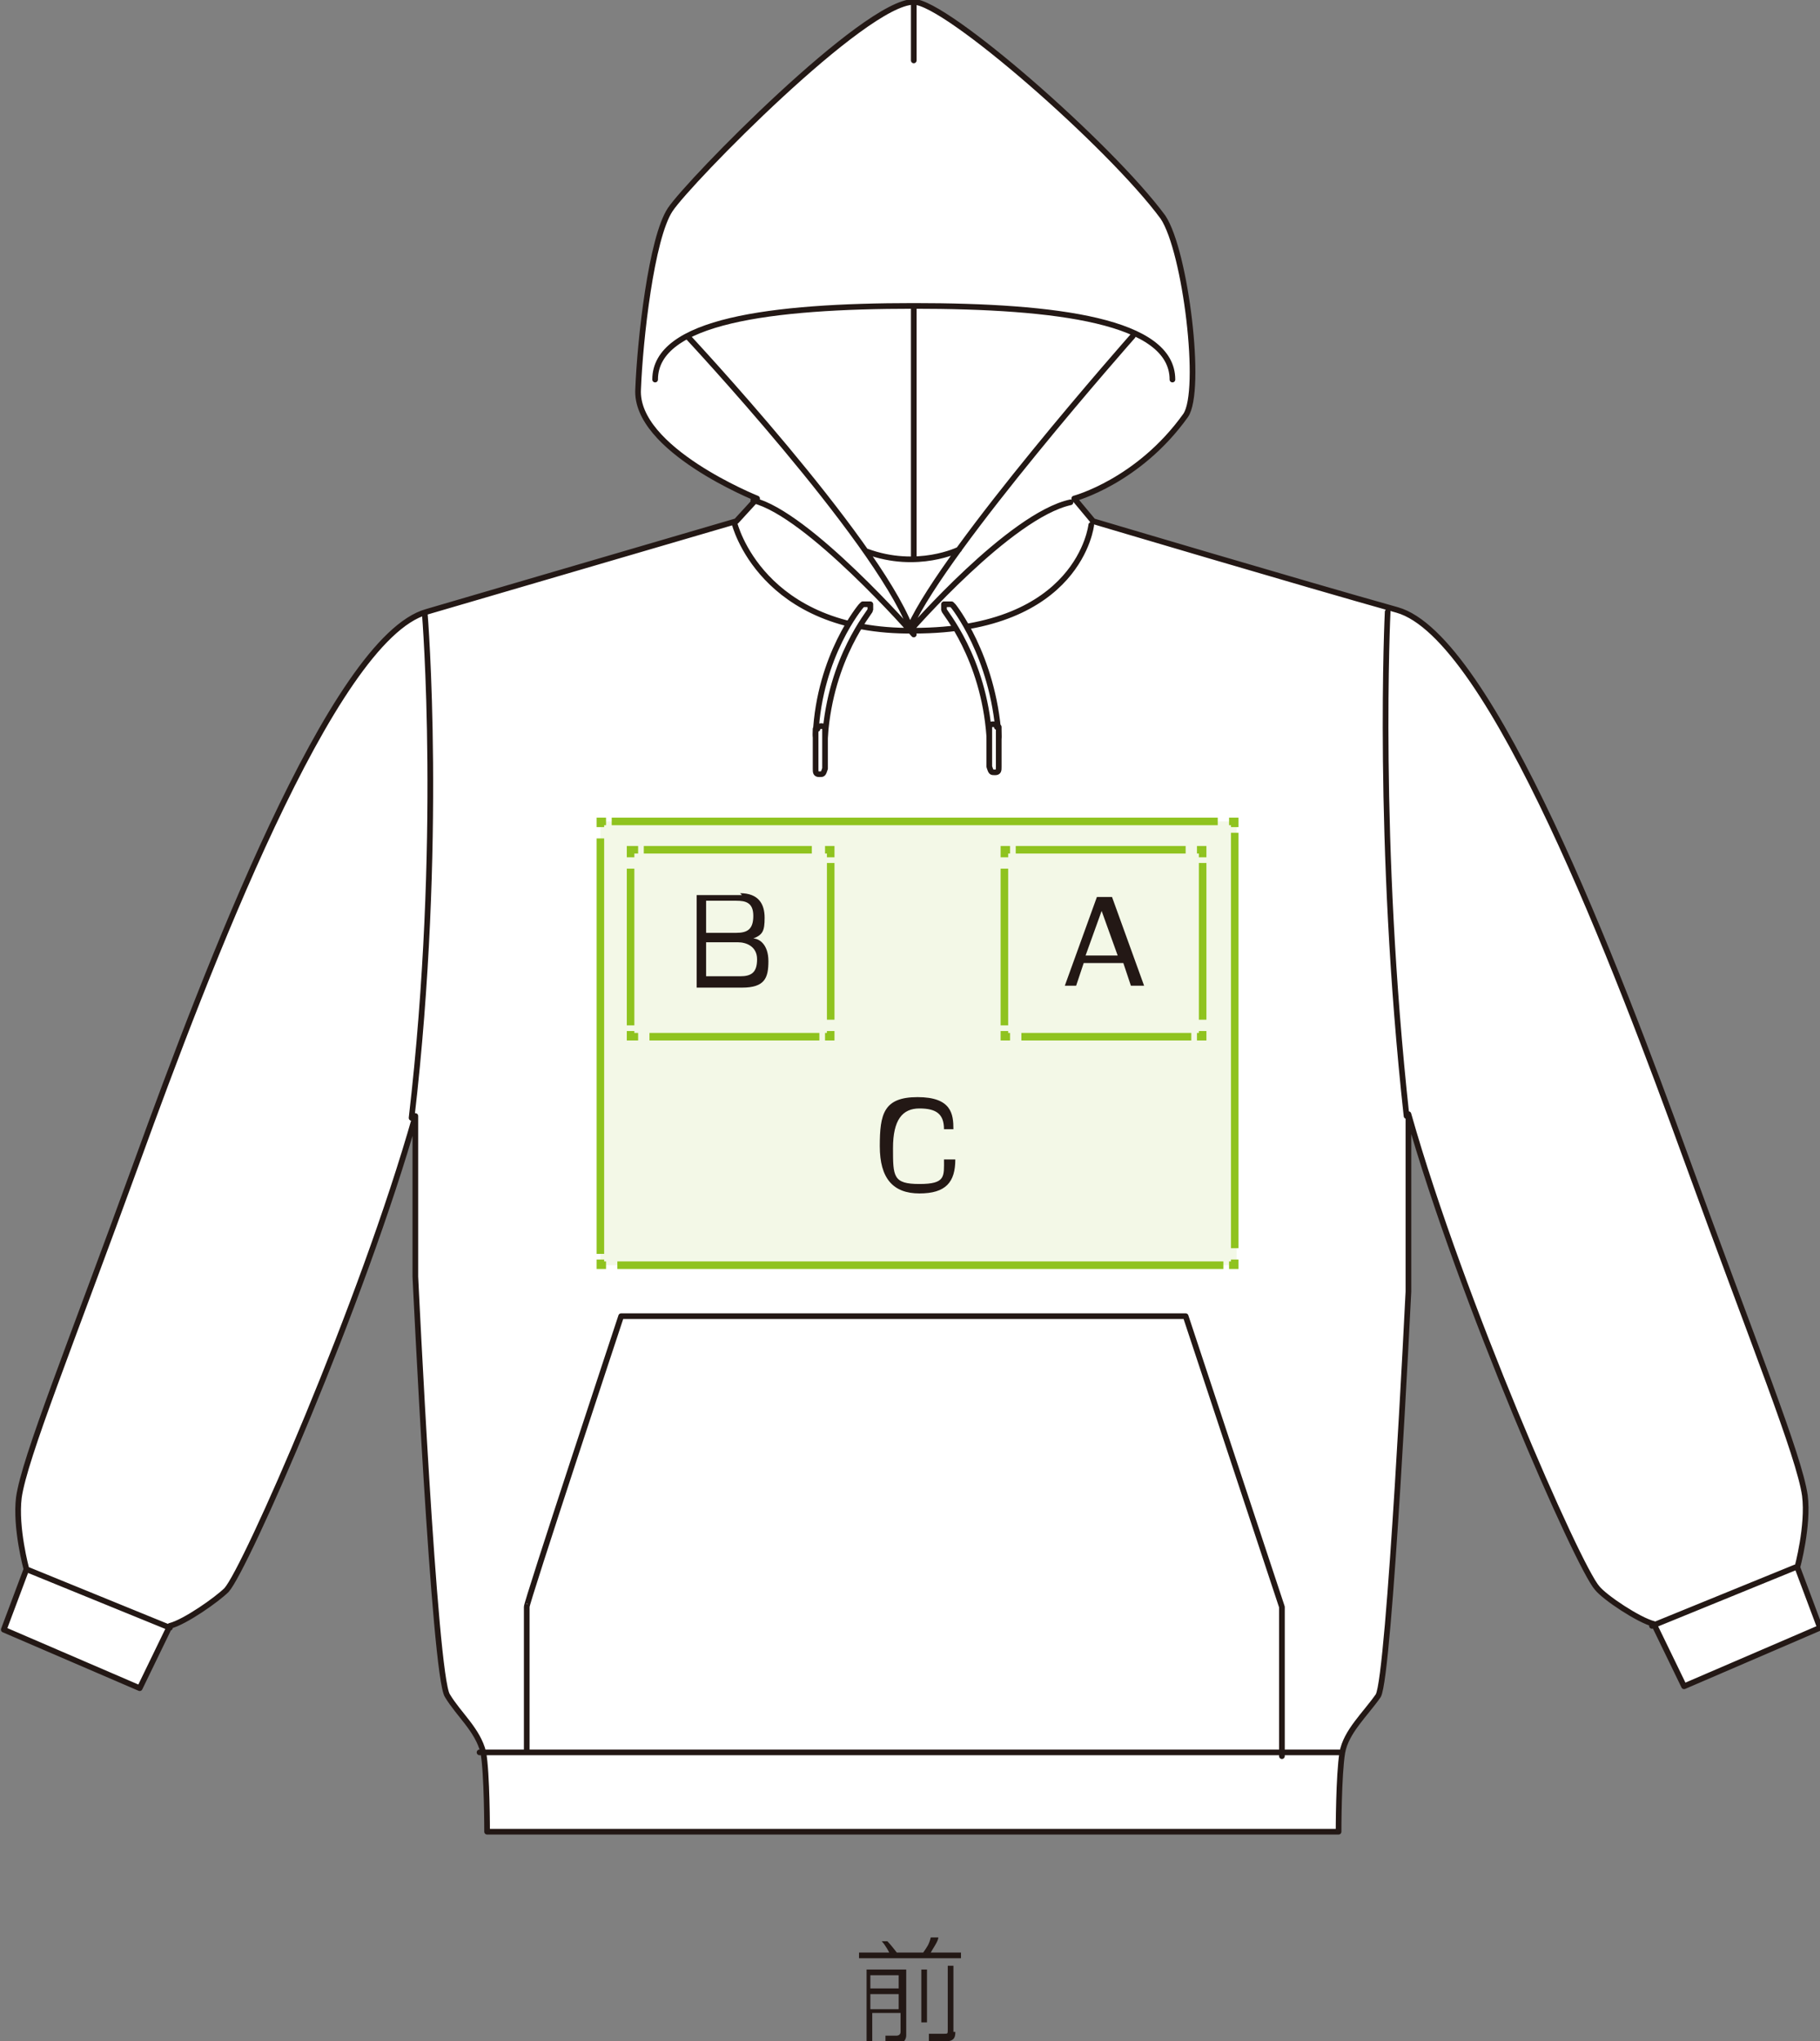 <?xml version="1.0" encoding="UTF-8"?>
<svg xmlns="http://www.w3.org/2000/svg" version="1.1" viewBox="0 0 96.4 108.1">
  <rect x="0" y="0" width="96.4" height="108.1" fill="#808080" stroke="none"/>
  <defs>
    <style>
      .cls-1 {
        fill: #231815;
      }

      .cls-2 {
        stroke-dasharray: 0 0 0 0 0 0;
      }

      .cls-2, .cls-3 {
        stroke: #8fc31f;
        stroke-miterlimit: 10;
        stroke-width: .4px;
      }

      .cls-2, .cls-3, .cls-4 {
        fill: none;
      }

      .cls-5 {
        fill: #fff;
      }

      .cls-6 {
        fill: #f3f8e7;
      }

      .cls-4 {
        stroke: #231815;
        stroke-linecap: round;
        stroke-linejoin: round;
        stroke-width: .3px;
      }
    </style>
  </defs>
  <!-- Generator: Adobe Illustrator 28.7.1, SVG Export Plug-In . SVG Version: 1.2.0 Build 142)  -->
  <g>
    <g id="_レイヤー_2">
      <g id="_レイヤー_3">
        <g>
          <path class="cls-1" d="M47.1,103.4s-.2-.4-.4-.6h.3c0,0,.2.2.5.6h1.4c.2-.3.3-.4.4-.8h.4c0,.2-.3.6-.4.8h1.6v.3h-5.4v-.3h1.7,0ZM48,104.3v3.5c0,0,0,.4-.4.4h-.7v-.4h.6c0,0,.2,0,.2-.2v-1h-1.5v1.5h-.3v-3.8h2.1ZM47.6,104.6h-1.5v.7h1.5v-.7ZM47.6,105.6h-1.5v.8h1.5v-.8ZM49.1,104.3v2.8h-.3v-2.8h.3ZM50.6,107.6c0,.2,0,.5-.5.5h-.9v-.4h.8c.2,0,.2,0,.2-.2v-3.4h.3v3.5h.1Z"/>
          <g>
            <path class="cls-5" d="M48.4.1c-2.6,0-11.9,9.5-12.9,11s-1.6,6.9-1.7,9.5c-.2,3.2,6.3,5.8,6.3,5.8l-1.1,1.2-16.4,4.8c-5,1.4-11.7,19.1-15.3,29-3.6,9.9-6,15.8-6.3,17.9-.2,1.6.4,3.8.4,3.8l-1.2,3.2,7.2,3.1,1.6-3.3c.8-.2,2.5-1.4,3-1.9,1-1.1,7.2-15.2,10-25.1v8.5s1,21.2,1.7,22.2c.6,1,1.6,1.8,1.9,3,.2,1.1.2,4.2.2,4.2h45.1s0-3,.2-4.2c.2-1.1,1.2-2,1.9-3,.6-1,1.6-21.4,1.6-21.4v-9.4c2.8,9.9,9,24,10,25.1.4.5,2.2,1.7,3,1.9l1.6,3.3,7.2-3.1-1.2-3.2s.6-2.2.4-3.8c-.3-2.1-2.7-8-6.3-17.9-3.6-9.9-10.3-27.6-15.3-29-5-1.4-16.1-4.7-16.1-4.7l-1-1.2s3.4-.9,5.9-4.4c.9-1.3,0-8.7-1.2-10.5C58.8,7.7,50.1.1,48.4.1"/>
            <path class="cls-4" d="M87.5,86.1l7.6-3.1M1.4,83.1l7.6,3.1M25.4,92.8h45.6M48.4.1c-2.6,0-11.9,9.5-12.9,11s-1.6,6.9-1.7,9.5c-.2,3.2,6.3,5.8,6.3,5.8l-1.1,1.2-16.4,4.8c-5,1.4-11.7,19.1-15.3,29-3.6,9.9-6,15.8-6.3,17.9-.2,1.6.4,3.8.4,3.8l-1.2,3.2,7.2,3.1,1.6-3.3c.8-.2,2.5-1.4,3-1.9,1-1.1,7.2-15.2,10-25.1v8.5s1,21.2,1.7,22.2c.6,1,1.6,1.8,1.9,3,.2,1.1.2,4.2.2,4.2h45.1s0-3,.2-4.2c.2-1.1,1.2-2,1.9-3,.6-1,1.6-21.4,1.6-21.4v-9.4c2.8,9.9,9,24,10,25.1.4.5,2.2,1.7,3,1.9l1.6,3.3,7.2-3.1-1.2-3.2s.6-2.2.4-3.8c-.3-2.1-2.7-8-6.3-17.9-3.6-9.9-10.3-27.6-15.3-29-5-1.4-16.1-4.7-16.1-4.7l-1-1.2s3.4-.9,5.9-4.4c.9-1.3,0-8.7-1.2-10.5C58.8,7.7,50.1.1,48.4.1M48.4.1v3.1M48.4,16.2v13.4M50.8,29.1s-2.2,1.1-4.9.1M60,17.8s-9.9,11.2-11.8,15.4M36.4,17.8s9.9,10.6,11.8,15.4M39.9,26.5c2.9.7,8.5,7.1,8.5,7.1M48.2,33.4s5.3-6.1,8.5-6.8M62.1,20.1c0-3.1-6.1-3.9-13.7-3.9s-13.7.8-13.7,3.9M38.9,27.7s1.4,5.8,9.5,5.7c8.8,0,9.4-5.6,9.4-5.6M27.9,92.8v-7.7c-.1,0,5-15.4,5-15.4h29.9l5.1,15.4v7.9M22.5,32.5s1,12.1-.7,26.7M73.5,32.4s-.6,12.1,1,26.7"/>
            <path class="cls-5" d="M50.5,32.1s2.1,2.6,2.4,6.9c0,0,0,.2-.2.2s-.3,0-.3-.2c-.3-4.2-2.4-6.6-2.4-6.7s0-.3,0-.3.3,0,.3,0"/>
            <path class="cls-4" d="M50.5,32.1s2.1,2.6,2.4,6.9c0,0,0,.2-.2.2s-.3,0-.3-.2c-.3-4.2-2.4-6.6-2.4-6.7s0-.3,0-.3.3,0,.3,0h.1Z"/>
            <path class="cls-5" d="M45.6,32.1s-2.2,2.6-2.4,6.8c0,0,0,.3.2.3s.3,0,.3-.2c.3-4.2,2.4-6.6,2.4-6.7s0-.3,0-.3-.3,0-.3,0"/>
            <path class="cls-4" d="M45.6,32.1s-2.2,2.6-2.4,6.8c0,0,0,.3.2.3s.3,0,.3-.2c.3-4.2,2.4-6.6,2.4-6.7s0-.3,0-.3-.3,0-.3,0h-.1Z"/>
            <path class="cls-5" d="M43.2,38.6v2.1c0,.2,0,.3.2.3s.2,0,.3-.3v-2.1c0-.2-.4-.2-.4,0"/>
            <path class="cls-4" d="M43.2,38.6v2.1c0,.2,0,.3.2.3s.2,0,.3-.3v-2.1c0-.2-.4-.2-.4,0h0Z"/>
            <path class="cls-5" d="M52.9,38.5v2.1c0,.2,0,.3-.2.3s-.2,0-.3-.3v-2.1c0-.2.4-.2.4,0"/>
            <path class="cls-4" d="M52.9,38.5v2.1c0,.2,0,.3-.2.3s-.2,0-.3-.3v-2.1c0-.2.4-.2.4,0h0Z"/>
          </g>
          <g>
            <rect class="cls-6" x="31.8" y="43.5" width="33.7" height="23.5"/>
            <g>
              <polyline class="cls-3" points="31.8 66.7 31.8 67 32.1 67"/>
              <line class="cls-2" x1="32.7" y1="67" x2="64.8" y2="67"/>
              <polyline class="cls-3" points="65.1 67 65.4 67 65.4 66.7"/>
              <line class="cls-2" x1="65.4" y1="66.1" x2="65.4" y2="44.1"/>
              <polyline class="cls-3" points="65.4 43.8 65.4 43.5 65.1 43.5"/>
              <line class="cls-2" x1="64.5" y1="43.5" x2="32.4" y2="43.5"/>
              <polyline class="cls-3" points="32.1 43.5 31.8 43.5 31.8 43.8"/>
              <line class="cls-2" x1="31.8" y1="44.4" x2="31.8" y2="66.4"/>
            </g>
          </g>
          <g>
            <rect class="cls-6" x="53.2" y="45" width="10.6" height="9.9"/>
            <g>
              <polyline class="cls-3" points="53.2 54.6 53.2 54.9 53.5 54.9"/>
              <line class="cls-2" x1="54.1" y1="54.9" x2="63.1" y2="54.9"/>
              <polyline class="cls-3" points="63.4 54.9 63.7 54.9 63.7 54.6"/>
              <line class="cls-2" x1="63.7" y1="54" x2="63.7" y2="45.7"/>
              <polyline class="cls-3" points="63.7 45.4 63.7 45 63.4 45"/>
              <line class="cls-2" x1="62.8" y1="45" x2="53.8" y2="45"/>
              <polyline class="cls-3" points="53.5 45 53.2 45 53.2 45.4"/>
              <line class="cls-2" x1="53.2" y1="46" x2="53.2" y2="54.3"/>
            </g>
          </g>
          <g>
            <rect class="cls-6" x="33.4" y="45" width="10.6" height="9.9"/>
            <g>
              <polyline class="cls-3" points="33.4 54.6 33.4 54.9 33.8 54.9"/>
              <line class="cls-2" x1="34.4" y1="54.9" x2="43.4" y2="54.9"/>
              <polyline class="cls-3" points="43.7 54.9 44 54.9 44 54.6"/>
              <line class="cls-2" x1="44" y1="54" x2="44" y2="45.7"/>
              <polyline class="cls-3" points="44 45.4 44 45 43.7 45"/>
              <line class="cls-2" x1="43" y1="45" x2="34.1" y2="45"/>
              <polyline class="cls-3" points="33.8 45 33.4 45 33.4 45.4"/>
              <line class="cls-2" x1="33.4" y1="46" x2="33.4" y2="54.3"/>
            </g>
          </g>
          <path class="cls-1" d="M50,59.8c0-.8-.4-1.1-1.3-1.1s-1.4.6-1.4,2.1,0,1.9,1.4,1.9,1.3-.4,1.3-1.3h.6c0,1.2-.5,1.8-1.9,1.8s-2.1-.8-2.1-2.5.2-2.6,2-2.6,1.9.9,1.9,1.7h-.6Z"/>
          <path class="cls-1" d="M60.5,52.2h-.6l-.4-1.2h-2.1l-.4,1.2h-.6l1.7-4.7h.8l1.7,4.7h-.1ZM58.4,48.1l-.9,2.5h1.7l-.9-2.5h.1Z"/>
          <path class="cls-1" d="M39.2,47.3c1,0,1.3.6,1.3,1.3s-.1.9-.6,1.1c.3,0,.8.3.8,1.2s-.2,1.4-1.4,1.4h-2.4v-4.9h2.4ZM37.4,47.8v1.6h1.6c.6,0,.9-.2.9-.9s-.4-.8-.9-.8h-1.6ZM37.4,50v1.7h1.8c.6,0,.9-.2.9-.9s-.6-.9-1-.9h-1.7Z"/>
        </g>
      </g>
    </g>
  </g>
</svg>
